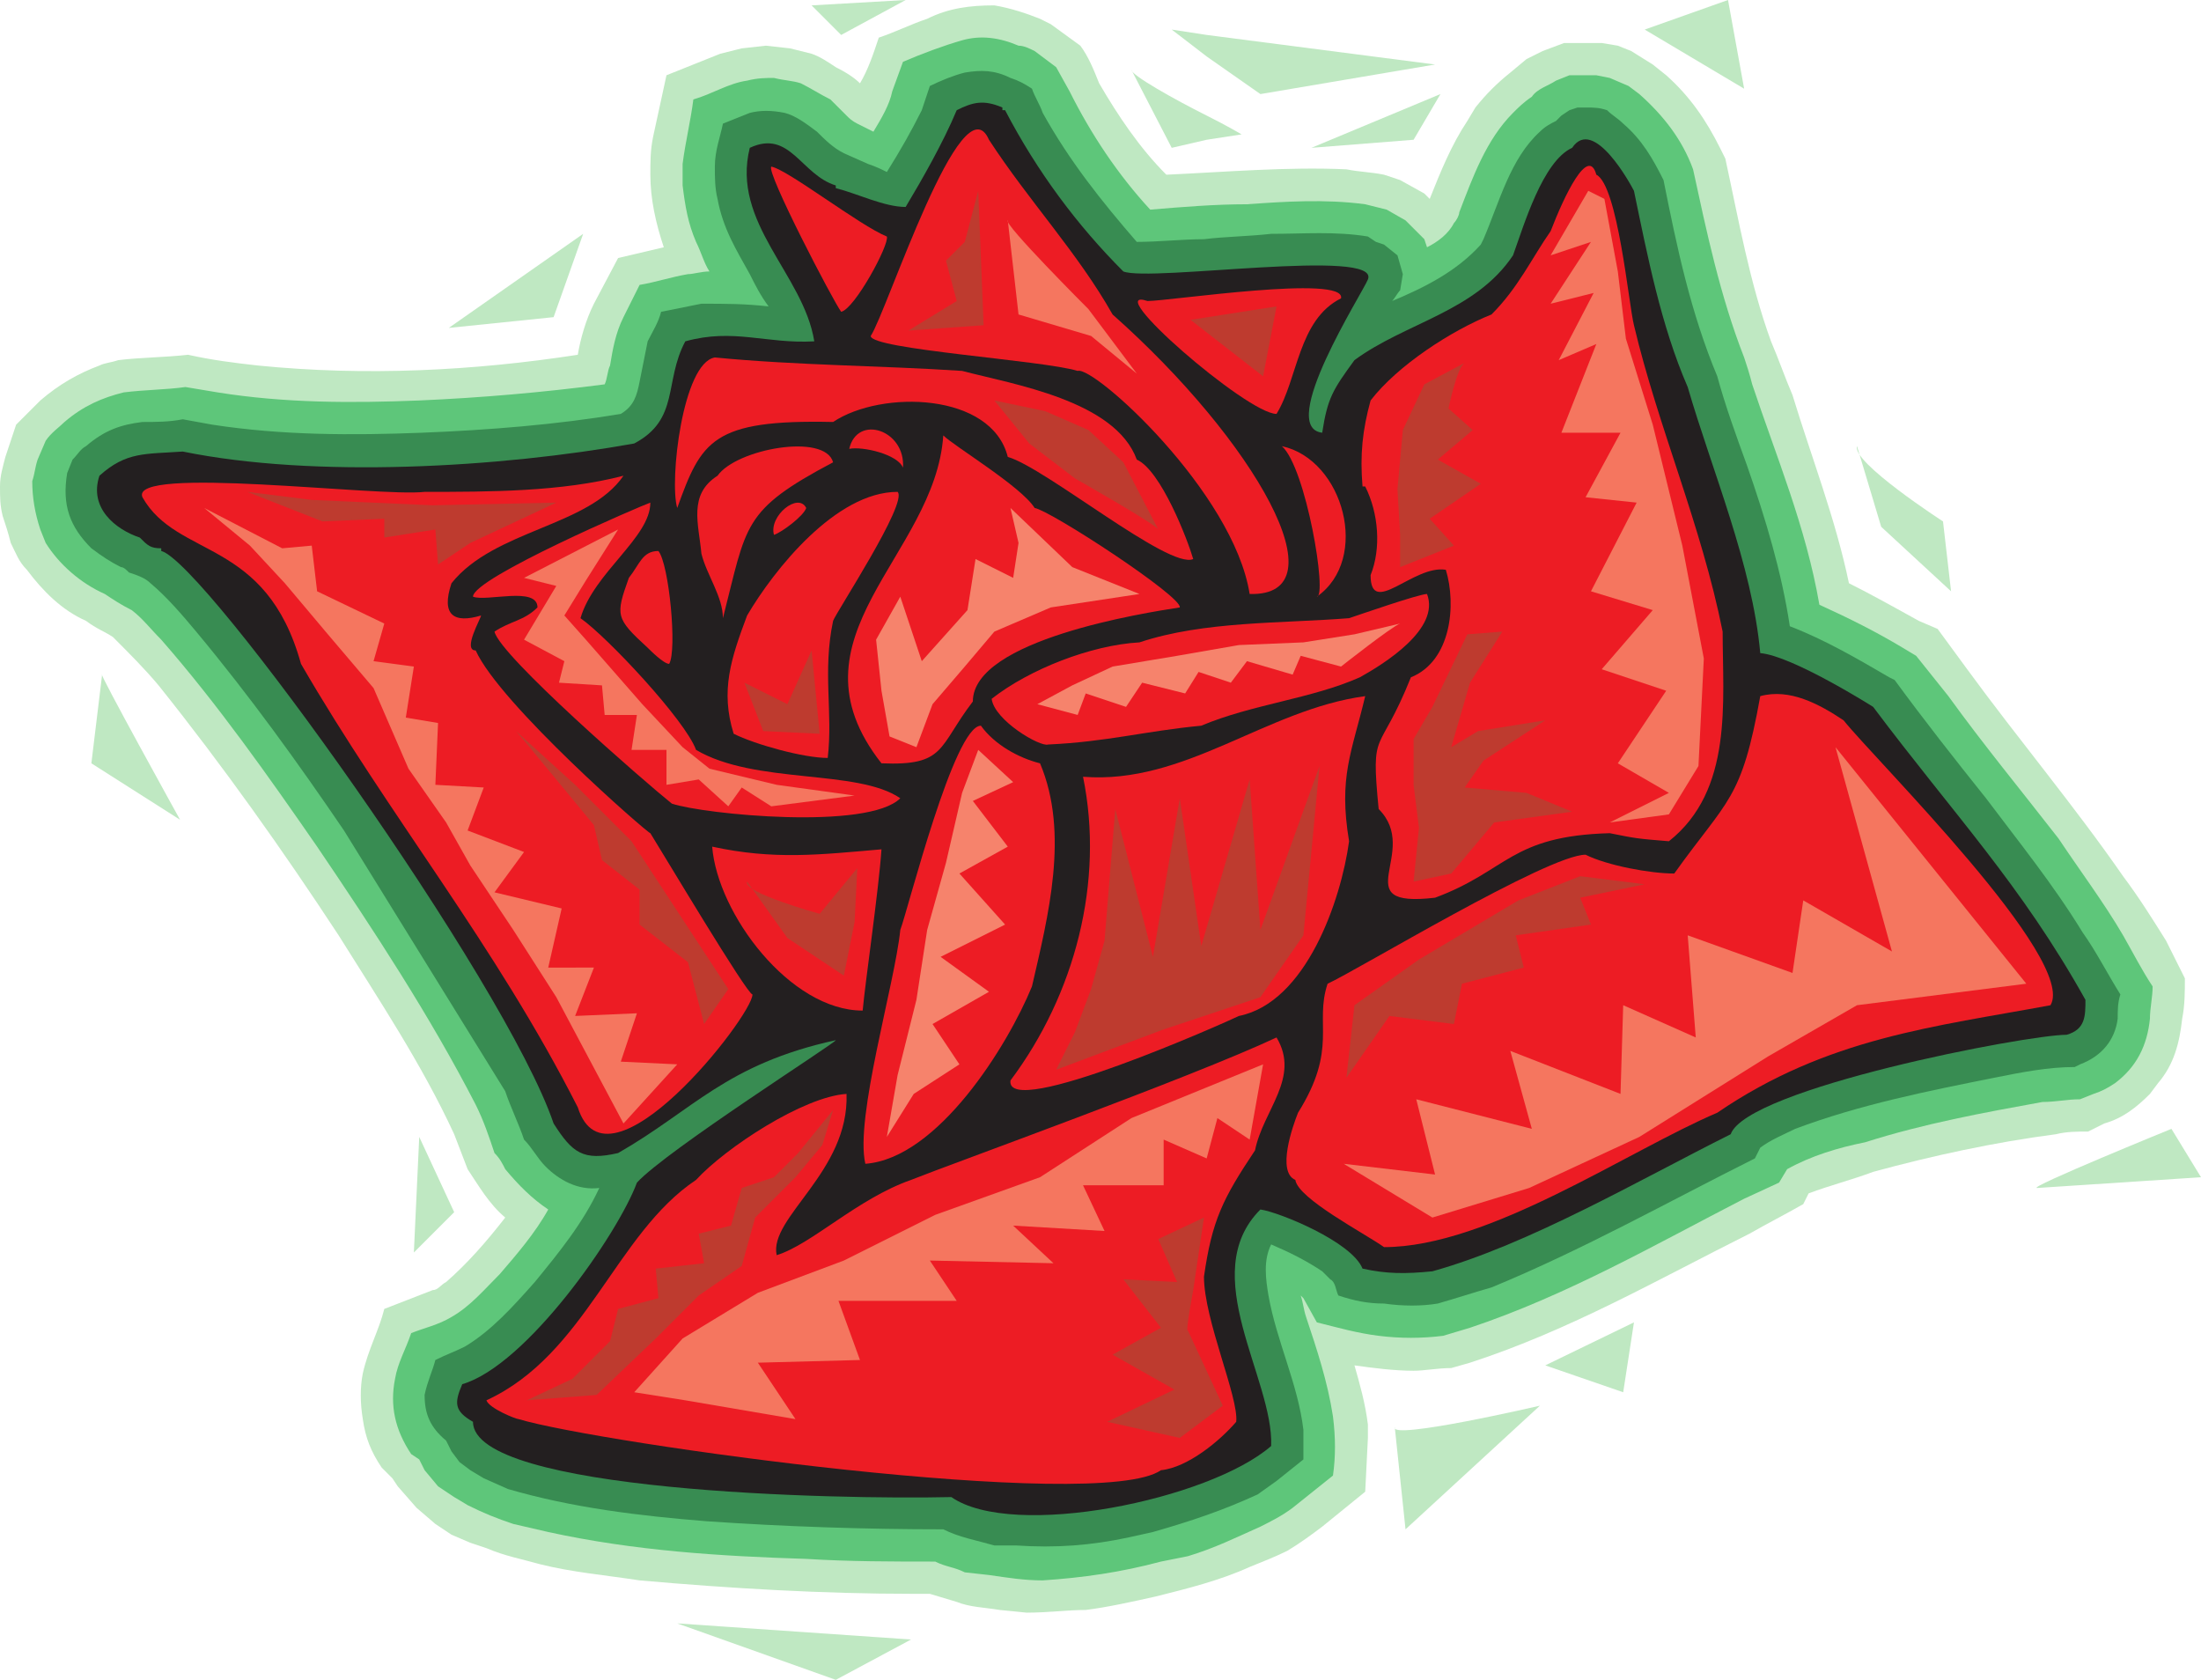 <svg xmlns="http://www.w3.org/2000/svg" width="614.25" height="468.75"><path fill="#bfe8c2" fill-rule="evenodd" d="M178.5 441c-9.75-1.5-18.75-2.25-27.75-4.5-5.25-1.5-9.75-2.25-15-4.5l-4.5-1.5-5.25-2.25-4.5-3-5.25-4.5-5.25-6-1.5-2.25-3-3c-3-4.5-4.5-8.25-5.25-13.5-.75-4.5-.75-9 0-12.75 1.5-6.75 4.5-12 6-18l13.5-5.25c1.5 0 2.25-1.5 3.75-2.25 6-5.25 11.25-11.25 16.5-18-4.5-3.75-7.5-9-10.5-13.5l-3.75-9.75c-9-19.5-21-37.5-32.25-55.5-15.75-24-32.25-47.25-50.25-69.75-3.75-4.5-8.25-9-12.75-13.5-2.25-1.5-4.5-2.25-7.5-4.5-6.75-3-12-8.25-16.5-14.25-2.25-2.25-3-4.5-4.5-7.5-.75-3-1.5-5.25-2.25-7.5-.75-3-.75-5.25-.75-8.25s.75-5.25 1.5-8.25l3-9 6.75-6.75c5.25-4.5 10.5-7.5 16.5-9.75 1.5-.75 3-.75 5.25-1.5 6-.75 12.75-.75 19.5-1.5 6.75 1.5 12.75 2.25 19.5 3 30 3 60 1.5 89.25-3 .75-4.5 2.25-9.75 4.5-14.25L172.5 72l12.75-3c-2.25-6.75-3.75-13.5-3.75-20.25 0-3.75 0-6.75.75-10.5L186 21l15-6 6-1.5 6.75-.75 6.75.75 6 1.5c2.25.75 4.5 2.25 6.75 3.75 3 1.5 5.25 3 6.75 4.5 2.25-3.75 3.75-8.25 5.25-12.75 4.5-1.5 9-3.75 13.5-5.25 6-3 12-3.75 18.75-3.75 4.5.75 9 2.25 12.75 3.75l3 1.5 8.25 6c2.25 3 3.75 6.75 5.25 10.5 5.25 9 11.25 18 18.75 25.5 16.5-.75 33.75-2.25 50.25-1.5 3.75.75 6.75.75 10.5 1.5l4.5 1.5L397.5 54l1.5 1.5c3-7.5 6-15 10.5-21.75l2.25-3.75c3-3.75 6-6.75 9.75-9.75l4.5-3.75 4.5-2.25 6-2.25H447l4.5.75 3.75 1.5 6 3.75 3.75 3c6.75 6 11.25 12.75 15 20.25l1.5 3c3.75 17.25 6.75 34.5 12.75 51 2.25 5.25 3.75 9.75 6 15 5.25 17.25 12 34.5 15.75 52.5 6 3 12.75 6.75 19.5 10.5l5.25 2.25 8.25 11.25c14.25 19.5 30 38.25 43.5 57.75 4.5 6 8.25 12 12 18l5.25 10.5c0 3.75 0 7.5-.75 11.25-.75 6.75-2.25 12.75-6.75 18l-2.25 3c-3.75 3.75-7.5 6.75-12.75 8.25l-4.5 2.25c-3 0-6 0-9 .75-17.25 2.25-34.5 6-51 10.5-6 2.25-12 3.75-18 6l-1.5 3c-5.25 3-9.75 5.25-15 8.25-25.5 12.75-50.25 27-78 36l-5.25 1.5c-3.75 0-7.5.75-10.5.75-5.25 0-11.25-.75-16.5-1.5 1.5 5.25 3 10.5 3.75 16.5v3.75l-.75 15-12 9.75c-3 2.25-6 4.5-9.75 6.75-3 1.5-6.75 3-10.5 4.5-8.25 3.75-17.25 6-26.25 8.25-6.75 1.5-13.5 3-19.5 3.75-5.25 0-10.5.75-16.5.75l-7.5-.75c-4.5-.75-8.25-.75-12-2.25l-7.5-2.25H255c-25.5 0-51-1.5-76.5-3.75"/><path fill="#5ec67a" fill-rule="evenodd" d="M574.5 234c6 9 12.75 18 18 27 3 5.25 5.25 9.75 8.25 14.25 0 3-.75 6-.75 9-.75 7.5-3.75 13.5-9.75 18-2.25 1.5-3.75 2.25-6 3l-3.75 1.5c-3.75 0-6.75.75-10.5.75-16.5 3-33 6-49.5 11.25-7.5 1.5-15 3.75-21.75 7.5L496.5 330l-9.75 4.5c-24.75 12.75-49.5 27-76.5 36l-7.5 2.25c-6 .75-12 .75-18 0S373.5 370.5 367.5 369l-3.75-6.75-.75-.75c.75 2.25.75 3.75 1.5 6 3 9 6 18 7.5 27.75.75 6 .75 11.25 0 16.5l-11.25 9c-3 2.25-6 3.75-9 5.25-6.75 3-12.75 6-20.25 8.25l-7.5 1.5c-11.25 3-21.75 4.5-33 5.25-5.25 0-9.75-.75-15-1.5l-6.75-.75c-3-1.5-5.25-1.5-8.25-3-12 0-24 0-36-.75-24-.75-48-2.25-72-7.5l-9.75-2.25c-4.5-1.5-8.25-3-12.75-5.25l-3.75-2.25-4.5-3-3.75-4.5-1.5-3-2.25-1.5c-4.5-6.75-6-13.5-4.5-21 .75-4.5 3-8.25 4.5-12.75 3.75-1.5 7.5-2.25 11.25-4.5 5.25-3 9-7.5 13.5-12 4.5-5.25 9.75-11.25 13.5-18-4.5-3-8.25-6.75-12-11.25-.75-1.5-1.5-3-3-4.5-1.5-4.5-3-9-5.25-13.5-12.75-24.75-28.5-48.75-44.25-72C75 216.75 60.75 196.5 45 178.5c-3-3-5.25-6-8.25-8.25-3-1.5-5.25-3-7.5-4.5-6.75-3-12.75-8.25-16.5-14.25l-1.5-3.75c-1.5-4.5-2.25-9-2.25-13.5.75-2.25.75-3.75 1.5-6l2.25-5.25c1.5-2.25 3.75-3.75 5.25-5.25 5.25-4.5 10.5-6.75 16.5-8.25 6-.75 12-.75 17.25-1.5l9 1.5c18.75 3 37.5 3 56.25 2.25 17.25-.75 34.5-2.25 51.75-4.5.75-1.5.75-3.75 1.5-5.25.75-4.5 1.5-9 3.75-13.5l4.5-9c4.5-.75 9-2.25 13.5-3 1.5 0 3.75-.75 6-.75-1.5-2.25-2.25-5.25-3.75-8.25-2.25-5.25-3-9.75-3.75-15.75v-6c.75-6 2.25-12 3-18 5.25-1.5 9.75-4.5 15-5.25 3-.75 5.25-.75 7.5-.75 3 .75 5.25.75 7.5 1.5 3 1.5 5.25 3 8.25 4.5l4.5 4.5c.75.75 1.5 1.5 3 2.25l4.5 2.25c2.25-3.75 4.5-7.5 5.25-11.25l3-8.25c5.25-2.25 11.25-4.5 16.5-6s10.5-.75 15.75 1.5c1.5 0 3 .75 4.5 1.5l6 4.5 3.75 6.75c6 12 13.5 23.25 22.5 33 9-.75 18-1.5 27-1.5 10.5-.75 21.75-1.5 33 0l6 1.5 5.25 3 5.25 5.25.75 2.25c3-1.5 6-3.75 7.5-6.75.75-.75 1.5-2.25 1.5-3 3.75-9.75 7.5-20.25 15-27.75 1.5-1.5 3-3 5.25-4.5 1.5-2.25 4.5-3 6.75-4.5L438 21h7.5l3.75.75L454.5 24l3 2.25c6.75 6 12 12.75 15 21 3.75 17.25 7.5 35.25 14.25 52.5.75 2.25 1.5 4.5 2.25 7.5 6.75 20.25 15 39.75 18.75 61.5 8.25 3.75 15.75 7.5 23.25 12l3.75 2.25 9 11.25C553.5 207.75 564 220.5 574.5 234"/><path fill="#388c52" fill-rule="evenodd" d="M269.25 20.25c4.5-.75 8.25-.75 12.75 1.5 2.25.75 3.75 1.5 6 3 .75 2.25 2.25 4.5 3 6.75 7.5 13.5 16.5 24.75 26.25 36 6 0 12.75-.75 18.75-.75 6-.75 12-.75 18.75-1.5 9 0 18-.75 27 .75l2.25 1.5 2.25.75 3.75 3 1.5 5.25-.75 4.5c-.75.75-1.5 2.25-2.25 3 9-3.75 18-8.25 24.75-15.75l.75-1.5c4.5-10.5 7.5-22.5 15.75-30 1.5-1.5 3-2.25 4.5-3l1.5-1.5 2.25-1.5 2.25-.75h2.25c2.25 0 3.75 0 6 .75 1.5 1.5 3 2.25 4.5 3.75 5.25 4.5 8.25 9.75 11.25 15.75C468 69 471.75 87 479.25 105c2.25 8.25 5.25 16.5 8.25 24.75 5.25 15 9.75 30 12 45 9.75 3.75 18.75 9 27.75 14.25l1.5.75c8.25 11.25 16.5 21.75 25.5 33 9 12 18.75 24 27 37.5 3.75 5.25 6.75 11.25 10.5 17.25-.75 2.25-.75 4.5-.75 6.75-.75 6-4.5 10.5-10.5 12.75l-1.5.75c-7.5 0-15 1.5-22.5 3-18.75 3.75-37.5 7.5-55.5 14.25-3 1.5-6.75 3-9.75 5.25l-1.5 3c-24 12-48 25.5-73.5 36-5.25 1.5-9.75 3-15 4.5-4.5.75-9.75.75-15 0-4.5 0-8.25-.75-12.75-2.25-.75-1.5-.75-3.75-2.25-4.5l-2.25-2.25c-4.5-3-9-5.25-14.25-7.5-2.25 4.5-1.5 9.75-.75 14.25 2.25 12.75 8.25 24.75 9.75 37.5v8.25l-7.5 6L351 417c-9.75 4.5-18.75 7.5-29.25 10.5L315 429c-10.5 2.25-20.25 3-31.5 2.25h-6c-5.25-1.5-9.75-2.25-14.25-4.5-21.75 0-44.25-.75-66-2.25-18.75-1.5-37.5-3.75-55.5-9l-6.75-3-3.75-2.25-3-2.25-2.25-3-1.5-3c-4.5-3.75-6-7.5-6-12.75.75-3.75 2.25-6.75 3-9.75 3-1.5 5.25-2.25 8.25-3.75 7.5-4.5 13.5-11.25 19.5-18 6.75-8.25 13.5-16.5 18-26.25-6 .75-11.25-2.25-15-6-2.25-2.25-3.75-5.25-6-7.5-1.5-4.5-3.75-9-5.25-13.5l-45-72.75c-12.75-18.75-26.25-37.5-41.25-55.5-3.75-4.5-8.25-9.75-12.75-13.5-1.5-1.5-3.75-2.25-6-3-.75-.75-1.5-1.5-2.25-1.5-3-1.5-5.25-3-8.25-5.25-6-6-8.25-12-6.75-21l1.5-3.75c1.5-1.5 2.25-3 3.75-3.75 5.25-4.5 9.75-6 15.75-6.75 3.75 0 7.5 0 11.25-.75l8.25 1.5c19.5 3 39 3 58.5 2.25 18.75-.75 37.5-2.25 55.5-5.25 3.75-2.25 4.5-5.25 5.25-9l2.25-11.25c1.5-3 3-5.25 3.75-8.25l11.25-2.25c6.75 0 12 0 18.75.75-2.25-3-3.75-6-5.25-9-3.75-6.75-7.5-12.75-9-21-.75-3-.75-6-.75-9 0-4.5 1.5-8.25 2.25-12l7.5-3c3-.75 6-.75 9.75 0 3 .75 6 3 9 5.25 2.25 2.25 4.5 4.5 7.5 6l6.75 3c2.25.75 3.75 1.5 5.25 2.25 3.75-6 6.75-11.25 9.75-17.25L259.5 24c3-1.5 6.75-3 9.75-3.75"/><path fill="#231f20" fill-rule="evenodd" d="M265.5 417.75c-32.25.75-133.5-1.5-133.5-21-5.25-3-5.25-5.25-3-10.5 18-5.25 43.5-42 48.75-56.25 8.25-9 55.5-39 55.5-39.75-30.75 6.75-39.75 19.5-60.75 31.5-9.75 2.25-12.75 0-18-8.25C141 273.75 57 156.75 45 153.75V153c-3 0-3.75-.75-6-3-6.75-2.25-14.25-8.25-11.25-17.25 7.5-6.75 12.75-6 23.25-6.75 36.75 7.5 88.5 4.5 126-2.25 12.75-6.75 8.25-17.25 14.25-28.5 13.5-3.75 22.5.75 36 0-3-18.75-23.25-33-18-54 11.25-5.25 14.25 7.5 24 10.5v.75c6 1.5 13.5 5.25 19.5 5.25 4.5-7.5 10.5-18 14.25-27 4.5-2.25 7.5-3 12.75-.75v.75h.75c9 17.25 20.25 32.25 33 45 7.5 3 72-6.75 68.25 2.25-1.5 3.75-25.5 41.25-12.75 42.75 1.5-9.75 3-12 9-20.25C392.25 90 411.75 87 422.25 71.25c3-8.25 8.25-26.25 16.5-30 6-9 16.5 10.5 17.25 12 3.75 18 7.5 37.5 15 54.75 6.75 23.25 18 49.5 20.25 74.25 9 .75 31.5 15 31.5 15 22.5 30 41.25 49.5 59.25 81.75 0 4.5 0 8.25-5.25 9.75-11.25 0-89.25 15-93.75 27.75-25.5 12.75-56.25 30.75-83.25 38.25-7.5.75-12.75.75-19.5-.75-3-7.5-23.25-15.75-28.5-16.5-18 18 3.75 47.25 3 66-17.25 15-72 26.25-89.25 14.25"/><path fill="#ed1c24" fill-rule="evenodd" d="M144.75 396c-.75 0-8.25-3-9-5.25 27.75-12.75 36-46.5 58.5-61.5 8.25-9 30-23.25 42-24 .75 21.75-21.75 34.5-19.5 45 9.75-3 22.5-15.75 37.5-21 11.25-4.5 78-28.5 102-39.75 6.75 11.25-3.75 20.25-6 31.5-9 13.5-12 19.5-14.25 35.25 0 12 9.75 33.75 9 40.5-4.5 5.25-13.5 12.75-21 13.5-17.25 12-156.75-7.5-179.25-14.25m241.5-48c-5.25-3.75-24-13.5-24.75-18.75-5.25-2.25-.75-15 .75-18.75 11.25-18 4.5-24.75 8.25-36 8.25-3.75 61.5-36 72-36 6 3 18 5.25 24.75 5.25 15-21 18.75-20.25 24-49.5 8.25-2.25 16.5 2.25 23.25 6.75 9 11.25 65.25 66.75 57.75 79.5-32.25 6-62.25 9-93 30-24.75 10.5-63.75 37.5-93 37.5"/><path fill="#ed1c24" fill-rule="evenodd" d="M241.5 324.75c-3-12.75 8.25-50.25 9.75-65.25 2.25-6 15-57 22.5-57 3.75 5.25 10.5 9 16.5 10.5 8.25 19.5 2.25 42.75-2.25 62.25-6.75 16.5-26.25 48-46.5 49.5M161.25 309C138 263.25 108.75 228 84 185.25 74.25 150 49.5 156 39.75 138.75c-3.75-9 66 0 78.75-1.5 18 0 38.25 0 55.5-4.5-9.75 14.25-36 15-48 30-3 9 .75 11.25 8.25 9 0 .75-5.25 9.75-1.5 9.75 6.75 15 48 51 48.75 51 3.75 6 27 45 28.5 45 0 6-40.5 57.75-48.75 31.5M282 301.5c18-24 26.25-55.5 20.25-84.75 28.5 2.25 51-18.75 78.75-22.5-3.75 15.75-7.5 22.5-4.5 40.5-2.25 16.5-12 45-30.75 48.75-3 1.5-65.25 29.25-63.75 18"/><path fill="#ed1c24" fill-rule="evenodd" d="M198.75 236.25c17.25 3.75 30 2.25 47.25.75-.75 11.25-4.5 36.75-5.25 45-20.25 0-40.5-27-42-45.75m186-10.5c-2.25-23.25 0-14.25 9-36.75 11.25-4.5 12.75-20.25 9.75-30-9-1.5-21 13.5-21 1.5 3-7.5 2.25-17.25-1.5-24.75h-.75c-.75-9 0-15.75 2.25-24 7.5-9.75 22.5-19.5 33.75-24 7.5-7.5 11.25-15.75 16.5-23.25 3.75-9.75 10.5-24 12.75-15.75 6 3 9 36 10.5 42 6.75 28.5 18.75 55.5 24.75 85.5 0 19.5 3 44.25-15 58.5-9-.75-9-.75-16.5-2.25-27.75.75-28.5 10.5-48.75 18-25.5 3-3.75-12.75-15.75-24.75m-197.25-1.5c-7.5-6-48-41.25-49.5-48 4.5-3 8.25-3 12-6.75 0-6-14.25-1.5-18-3 0-5.25 47.25-25.5 49.5-26.25 0 9.75-15.75 19.5-19.5 32.25 7.5 5.25 29.25 28.5 32.25 36.75 16.5 9.75 45 5.25 57 13.5-9 9-54.75 4.5-63.75 1.5M246 213c-27.75-35.25 15-57.75 17.25-91.5 3 3 21.75 14.25 25.5 20.25 4.5.75 41.25 24.75 40.5 27.75-9.75 1.5-57.75 9-57.75 26.25-9.75 12.75-7.5 18-25.5 17.25"/><path fill="#ed1c24" fill-rule="evenodd" d="M204.75 204.75c-3.75-12-.75-21 3.75-33 7.5-12.75 24.75-34.5 42-34.5 3 3-17.25 33.75-18 36-3 14.25 0 25.5-1.5 38.25-6.75 0-20.25-3.75-26.25-6.75m87.75 3c-2.25.75-15-6.75-15.75-12.75 10.5-8.25 27.75-15 41.25-15.75 18-6 39.75-5.25 58.5-6.75 2.25-.75 19.5-6.75 21.75-6.75 3.75 9.75-12 19.5-18.75 23.25-13.5 6-30 7.5-44.25 13.5-15.75 1.5-26.25 4.5-42.75 5.25m-111.75-27c-9-8.25-9-9-5.25-19.5 3-3.75 3.75-7.5 8.25-7.5 3 3.75 5.25 27.75 3 31.5-1.5 0-5.25-3.75-6-4.5m21-8.25c0-6-4.5-12-6-18-.75-8.25-3.75-16.5 4.5-21.75 5.25-7.5 30-12 32.25-3.75-25.5 13.5-24 17.25-30.75 43.5m147-6.75c-4.5-28.5-43.5-63.75-48-62.25-9.75-3-57.75-6-57.75-9.75 4.5-6.75 25.5-72 33-54.75 11.25 17.25 24.75 31.5 34.5 48.75 39.75 35.25 64.5 78.75 38.25 78"/><path fill="#ed1c24" fill-rule="evenodd" d="M357.75 124.5c17.25 3.75 24.75 31.5 9.75 42 3 0-3-36-9.75-42m-76.5 3c-4.5-18-35.25-18.75-48.75-9.75-33.75-.75-36.75 5.25-43.5 24-2.25-7.5 1.5-40.5 10.5-42 23.25 2.25 46.5 2.25 69 3.75 14.25 3.75 42.75 8.25 48.75 24.75 6.75 3 14.25 22.5 15.75 27.75-6.75 3-41.25-25.5-51.75-28.5"/><path fill="#ed1c24" fill-rule="evenodd" d="M216 149.25c-1.5-5.25 6.75-12 9-7.5-.75 2.25-6.75 6.75-9 7.5m21-24c2.25-9.75 15.75-5.25 15 5.25-1.5-3.75-11.25-6-15-5.25M320.25 84c6 0 55.5-7.5 54-.75-12 6-12 22.5-18 32.25-8.25 0-49.5-36-36-31.5m-85.5 3c-2.25-3-21-39-19.5-40.5 4.5.75 24.75 16.5 32.25 19.5.75 2.25-9 20.25-12.75 21"/><path fill="#be3b2f" fill-rule="evenodd" d="M308.25 262.5 304.5 276l-4.5 12-5.25 10.5 30-11.25 27-9 12-17.25 4.5-47.25-16.5 45.75-3-42-13.5 46.5-6-41.25-7.5 44.25-10.5-41.25-3 36.75"/><path fill="#f5765f" fill-rule="evenodd" d="m352.5 297-36.75 15-25.5 16.5L261 339l-25.5 12.75-24 9-21 12.75-13.5 15 14.25 2.25L222 396l-10.5-15.75 28.5-.75-6-16.5h33l-7.5-11.25 34.5.75-11.25-10.5 25.5 1.5-6-12.75h22.5V318l12 5.25 3-11.25 9 6 3.75-21"/><path fill="#be3b2f" fill-rule="evenodd" d="m331.5 371.25 9.75 21-12 9-20.25-4.5 18.75-9L310.5 378l13.5-7.5-10.5-13.5 15 .75-5.25-12 12.75-6-3 20.25s-2.25 12-1.5 11.25"/><path fill="#f5765f" fill-rule="evenodd" d="m174 313.5 15-16.5-15.75-.75 4.5-13.5-17.25.75 5.25-13.5H153l3.75-16.5L138 249l8.25-11.25-15.75-6 4.5-12-13.5-.75.75-17.25-9-1.5L115.5 186l-11.25-1.5 3-10.5-18.75-9-1.5-12.75-8.25.75L57 141.75l12.75 10.5 9.75 10.5 12 14.25 12.75 15 9.75 22.5 10.5 15 6.75 12 12 18 12 18.75L174 313.5m-1.5-165.75-26.25 13.5 9 2.25-9 15 11.25 6-1.5 6 12 .75.75 8.25h9l-1.5 9.75H186V219l9-1.5 8.25 7.5 3.75-5.25 8.25 5.25 23.25-3-21.75-3-18.75-4.5-7.5-6-11.25-12-15.75-18-6-6.75 6-9.75 9-14.25"/><path fill="#be3b2f" fill-rule="evenodd" d="m208.5 246 11.25 15.75 15.75 10.5 3-15 .75-15-10.5 12.75s-21.75-6-20.25-9"/><path fill="#f6836c" fill-rule="evenodd" d="m251.25 166.5-6.75 12 1.5 14.25 2.25 12.75 7.5 3 4.5-12 9-10.5 8.25-9.75 15.75-6.75 24.75-3.75-18.75-7.5-17.25-16.5 2.25 9.75-1.5 9.75-10.5-5.25-2.25 14.25-12.75 14.25-6-18M273 209.25l9.75 9-11.25 5.25 9.75 12.75-13.5 7.5L280.5 258l-18 9 13.5 9.75-15.75 9 7.5 11.25-12.75 8.25-7.5 12 3-17.25 5.25-21 3-19.5 5.25-18.75 4.5-19.5 4.5-12M390.75 174 378 177l-14.25 2.25-18 .75-17.25 3-18 3-11.25 5.25-9.75 5.25 11.25 3 2.25-6 11.25 3.75 4.5-6.75 12 3 3.75-6 9 3 4.5-6 12.75 3.75L363 183l11.25 3s14.25-11.25 16.5-12"/><path fill="#be3b2f" fill-rule="evenodd" d="m232.5 309.75-3 9.75-7.5 9-11.25 11.25-3.75 13.5-12 8.25-12 12-16.5 15.75-19.5 1.5 12.75-6 10.5-10.5 2.25-9 11.25-3L183 354l13.5-1.5-1.5-8.25 9-2.25 3-10.5 9-3 6.75-6.75 9.75-12M144 204l16.5 15 15.75 15.75 27 41.25-6.75 9.75-4.5-17.25-13.5-10.5v-9.75L168 240l-2.25-9.75s-21-25.5-21.75-26.25m-75-66.75 18 2.25 33.75 1.5 34.5-.75-24 11.25-9 6-.75-9.75-14.25 2.25v-5.25L90 145.5l-21-8.25m157.5 44.25 2.25 23.25L213 204l-5.25-13.5 12 6 6.75-15m96.75-33.75L313.5 129l-9.75-9-12-5.25-14.25-3 9.75 12L300 133.5s22.5 12.75 23.25 14.25M273 53.25l1.5 37.5-21 1.5L267 84l-3-11.25 5.25-5.25L273 53.25"/><path fill="#f5765f" fill-rule="evenodd" d="m281.25 61.5 3 26.25 20.25 6 12.75 10.5-13.5-18s-24-24-22.5-24.75m166.5-6-4.5-2.25-10.5 18L444 67.5l-11.25 17.25 12-3L435 100.5l10.5-4.5-9.75 24.75h16.5l-9.75 18 14.25 1.5L444 165l17.25 5.25-14.25 16.5 18 6L451.5 213l14.25 8.25-16.5 8.25 16.5-2.25 8.25-13.5 1.5-30-6-31.5-8.25-33.75-7.5-24-2.25-18.75-3.75-20.25"/><path fill="#be3b2f" fill-rule="evenodd" d="m399.75 197.25-5.25 9V219l1.5 12-1.5 15 10.5-2.25 12-14.25 21.75-3-12.75-5.25-17.25-1.5 5.25-7.5L431.25 201l-18.75 3-7.5 4.5 5.25-18 9-14.25-9.75.75-9.75 20.25m9-96-11.25 6-6 12.75-1.5 16.5.75 12.75v9l15-6-6.75-7.5 14.25-9.75-12-6.75L411 120l-6.75-6s2.25-11.25 4.5-12.75m-76.5-12 24-3.75-3.75 19.5zm0 0"/><path fill="#f5765f" fill-rule="evenodd" d="m512.25 208.5 53.25 66-47.25 6-24.75 14.25-36 22.5-30.75 14.25-27 8.25-24.75-15 25.5 3-5.25-21L427.5 315l-6-21.75 30.75 12 .75-24.75 20.25 9L471 261l29.25 10.5 3-20.25L528 265.5l-15.75-57"/><path fill="#be3b2f" fill-rule="evenodd" d="m378 280.5-2.25 20.25 12-17.25 18 2.25L408 274.5l17.25-4.5-2.25-9 21-3-3-7.5 18-3.75-18-2.25-17.25 6.75-27.75 16.5-18 12.75"/><path fill="#bfe8c2" fill-rule="evenodd" d="M336.75 32.25V39l9.75-1.5s-3.75-2.25-9.75-5.25m0-22.5v6l15 10.5L400.5 18l-63.75-8.25M402 26.25 394.5 39 366 41.25Zm116.25 98.25L525 147l19.5 18-2.25-19.5s-25.5-16.5-24-21m-129 273.75 3 28.5 37.5-34.5s-42 9.75-40.5 6m42-17.25L456 369l-3 19.5zM459 8.25l27.75 16.5L482.25 0ZM568.5 331.5l45.75-3L606 315s-40.5 16.5-37.5 16.5M336.75 15.75v-6L327 8.25Zm0 23.25v-6.75c-9-4.5-21-11.25-21-12.75L327 41.25l9.75-2.25m-174 26.25L154.5 88.5l-29.25 3zM226.5 1.5l8.25 8.25 18-9.75zM117 317.25l9.75 21-11.25 11.25zm-88.5-129-3 24.75 24.75 15.75s-23.25-42-21.75-40.5M254.25 457.5l-21 11.25L189 453Zm0 0"/></svg>
